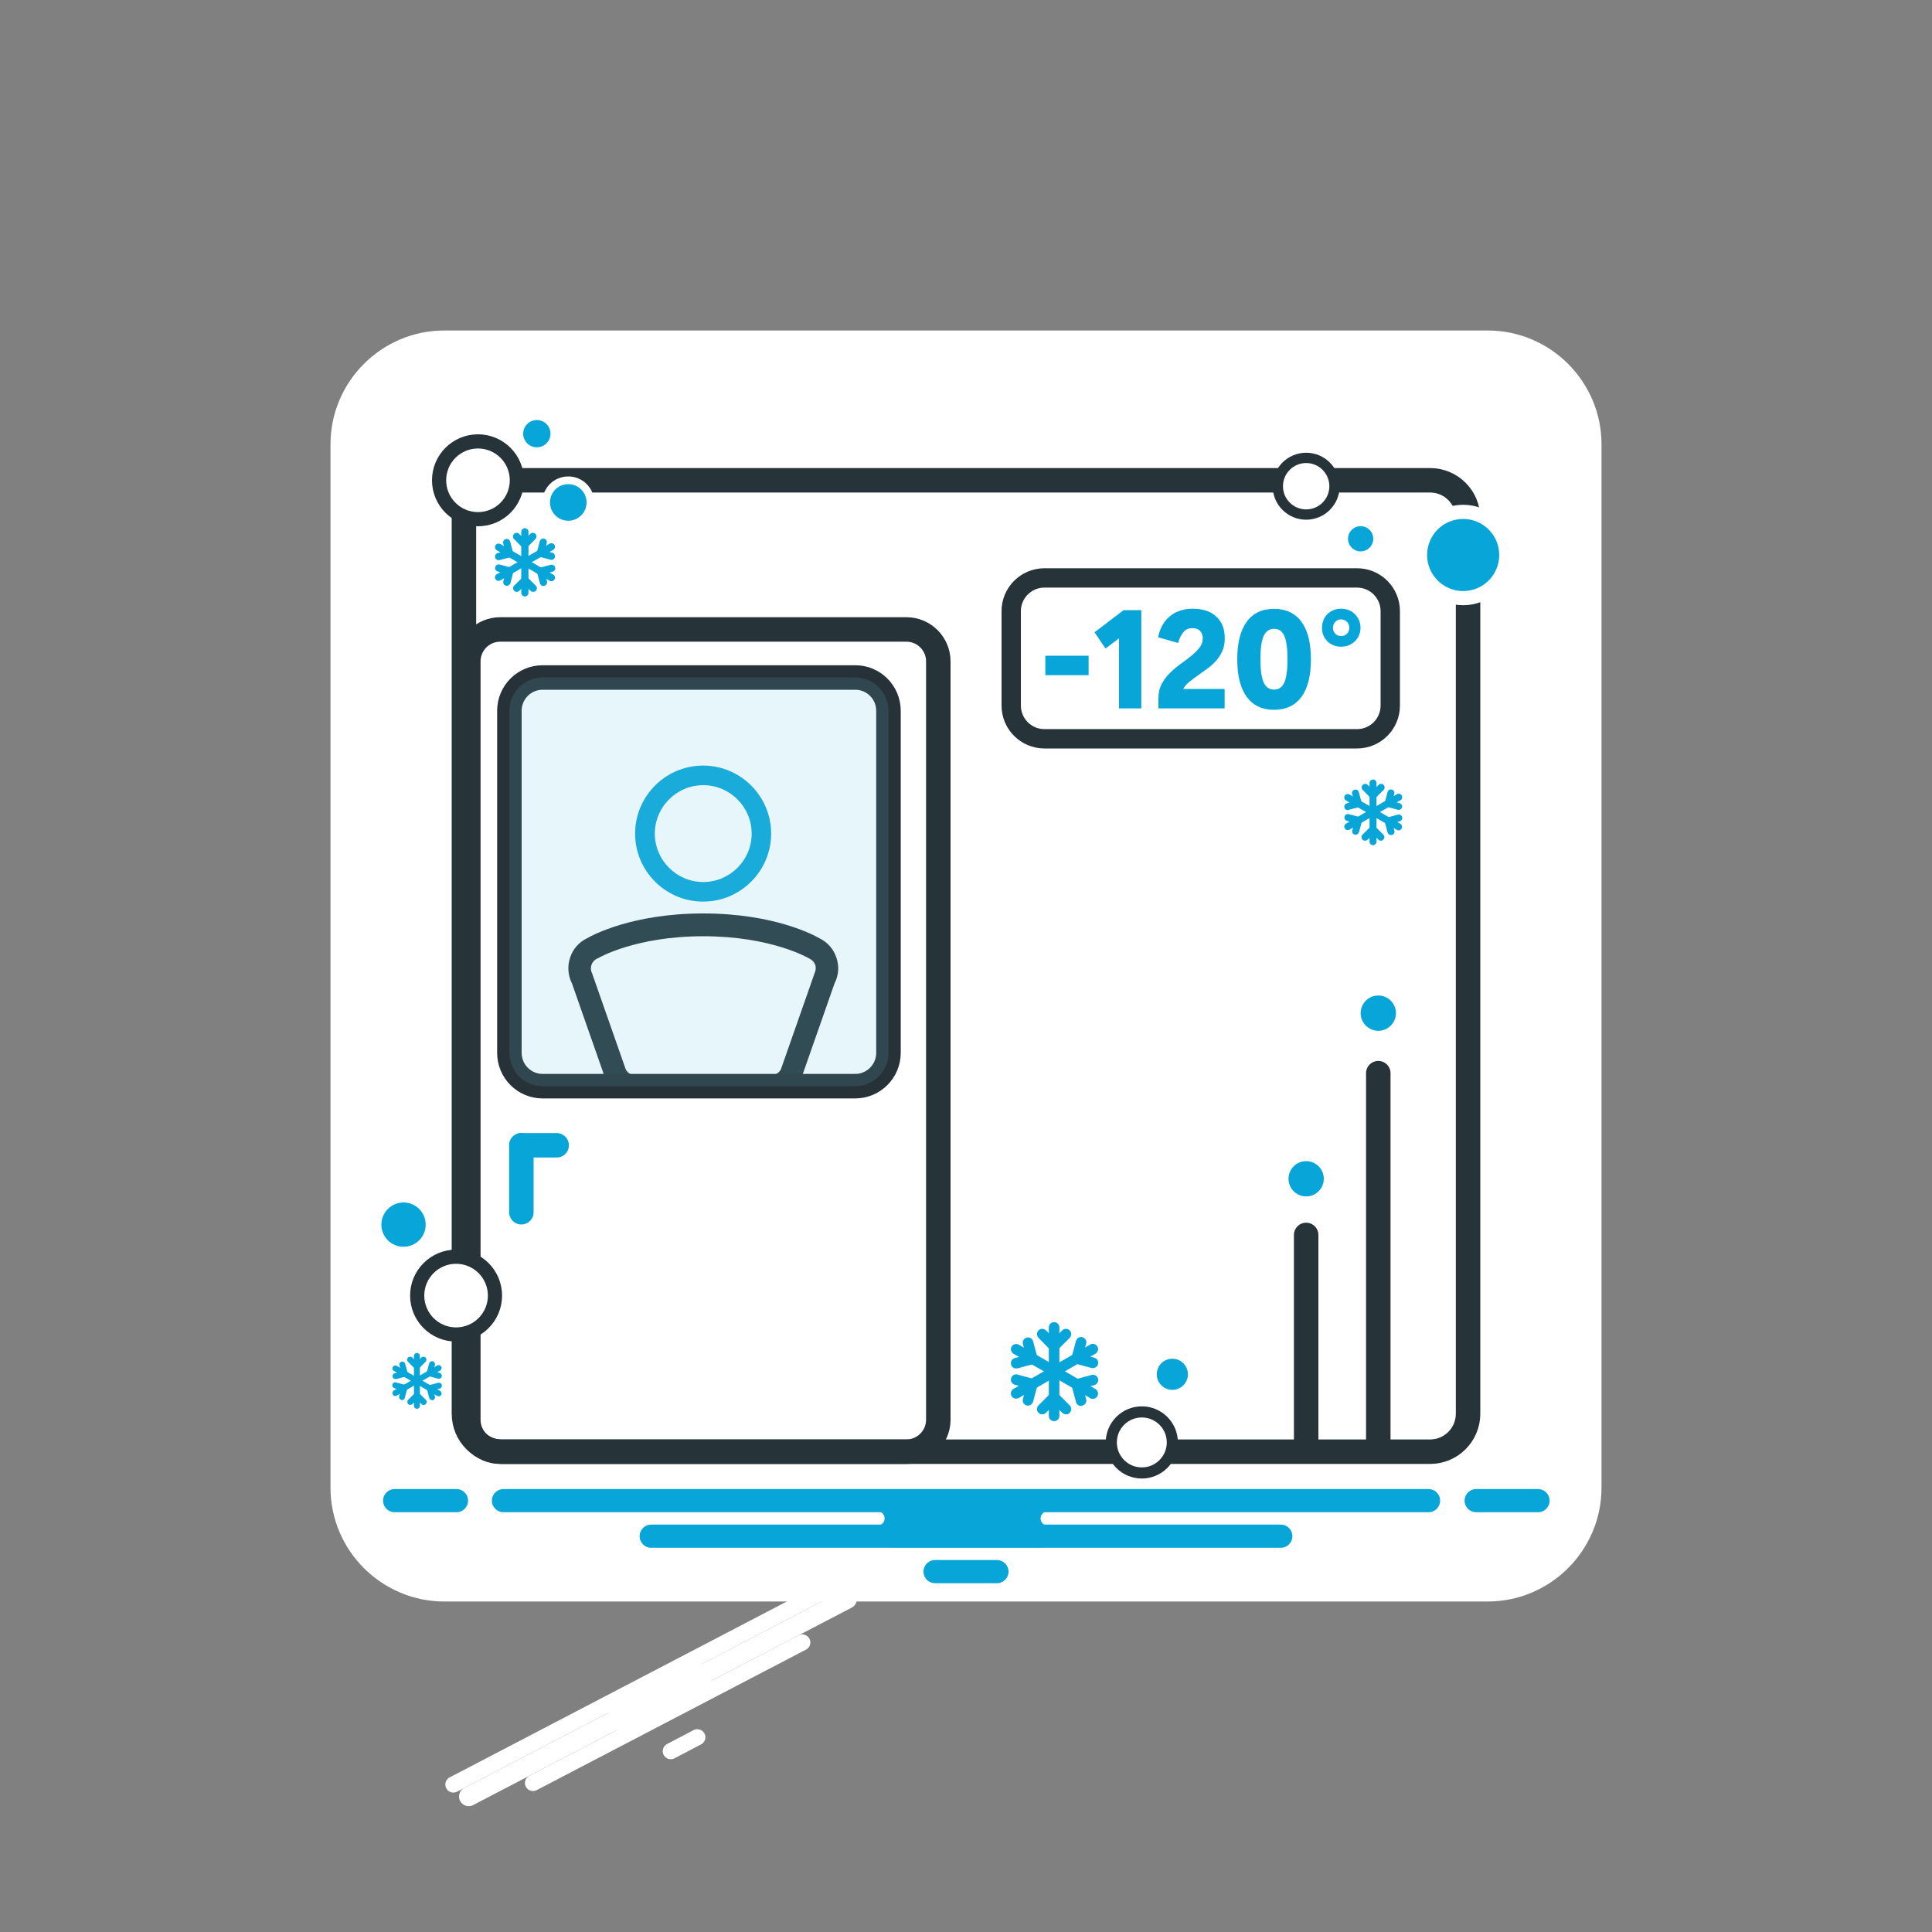 <svg xmlns="http://www.w3.org/2000/svg" xmlns:xlink="http://www.w3.org/1999/xlink" x="0px" y="0px" viewBox="0 0 1500 1500" style="enable-background:new 0 0 1500 1500;" xml:space="preserve"><rect x="0" y="0" width="1500" height="1500" fill="#808080" stroke="none"/><style type="text/css">	.st0{fill:#FFFFFF;}	.st1{fill:#FFFFFF;stroke:#263339;stroke-width:19;stroke-linecap:round;stroke-linejoin:round;stroke-miterlimit:10;}	.st2{fill:none;stroke:#263339;stroke-width:19;stroke-linecap:round;stroke-linejoin:round;stroke-miterlimit:10;}	.st3{fill:#FFFFFF;stroke:#263339;stroke-width:15.018;stroke-linecap:round;stroke-linejoin:round;stroke-miterlimit:10;}	.st4{fill:none;stroke:#08A5D8;stroke-width:19;stroke-linecap:round;stroke-linejoin:round;stroke-miterlimit:10;}	.st5{fill:#263339;}	.st6{fill:#08A5D8;}	.st7{fill:#FFFFFF;stroke:#263339;stroke-width:11;stroke-miterlimit:10;}	.st8{fill:#FFFFFF;stroke:#263339;stroke-width:8.627;stroke-miterlimit:10;}	.st9{fill:#08A5D8;stroke:#FFFFFF;stroke-width:6;stroke-miterlimit:10;}	.st10{fill:#08A5D8;stroke:#FFFFFF;stroke-width:11;stroke-miterlimit:10;}	.st11{fill:#FFFFFF;stroke:#263339;stroke-width:8.002;stroke-miterlimit:10;}	.st12{fill:none;stroke:#08A5D8;stroke-width:44;stroke-linecap:round;stroke-linejoin:round;stroke-miterlimit:10;}	.st13{fill:none;stroke:#FFFFFF;stroke-width:11;stroke-linecap:round;stroke-linejoin:round;stroke-miterlimit:10;}	.st14{fill:none;stroke:#08A5D8;stroke-width:18;stroke-linecap:round;stroke-linejoin:round;stroke-miterlimit:10;}			.st15{opacity:0.17;fill:#6DCCE2;stroke:#263339;stroke-width:19;stroke-linecap:round;stroke-linejoin:round;stroke-miterlimit:10;}	.st16{fill:none;stroke:#FFFFFF;stroke-width:30.566;stroke-linecap:round;stroke-linejoin:round;stroke-miterlimit:10;}	.st17{fill:none;stroke:#FFFFFF;stroke-width:15;stroke-linecap:round;stroke-linejoin:round;stroke-miterlimit:10;}	.st18{fill:none;stroke:#FFFFFF;stroke-width:12.504;stroke-linecap:round;stroke-linejoin:round;stroke-miterlimit:10;}</style><g id="Layer_2"></g><g id="Layer_1">	<path class="st0" d="M1155.1,1243.4H344.9c-48.6,0-88.3-39.7-88.3-88.3V344.9c0-48.6,39.7-88.3,88.3-88.3h810.2  c48.6,0,88.3,39.7,88.3,88.3v810.2C1243.4,1203.7,1203.7,1243.4,1155.1,1243.4z"></path>	<path class="st1" d="M1110.3,1127.1H389.7c-16.3,0-29.5-13.2-29.5-29.5V402.4c0-16.3,13.2-29.5,29.5-29.5h720.6  c16.3,0,29.5,13.2,29.5,29.5v695.2C1139.8,1113.9,1126.6,1127.1,1110.3,1127.1z"></path>	<path class="st2" d="M703.6,1127.1H388.4c-13.7,0-24.8-11.1-24.8-24.8V513.5c0-13.7,11.1-24.8,24.8-24.8h315.3  c13.7,0,24.8,11.1,24.8,24.8v588.8C728.5,1116,717.3,1127.1,703.6,1127.1z"></path>	<path class="st3" d="M1053.6,573.6H810.9c-14.3,0-25.8-11.6-25.8-25.8v-73.3c0-14.3,11.6-25.8,25.8-25.8h242.7  c14.3,0,25.8,11.6,25.8,25.8v73.3C1079.4,562,1067.9,573.6,1053.6,573.6z"></path>	<g>		<line class="st4" x1="404.8" y1="889.2" x2="404.8" y2="941.2"></line>		<line class="st4" x1="432.2" y1="889.2" x2="404.8" y2="889.2"></line>	</g>	<path class="st2" d="M664,843.3H421.3c-14.3,0-25.8-11.6-25.8-25.8V551.8c0-14.3,11.6-25.8,25.8-25.8H664  c14.3,0,25.8,11.6,25.8,25.8v265.7C689.8,831.7,678.2,843.3,664,843.3z"></path>	<path class="st5" d="M636.1,728.4c-4.2-2.4-35.2-19.2-90.1-19.2c-54.9,0-85.9,16.8-90.1,19.2c-6.3,3-11,8.3-13.2,14.9  c-2.3,6.7-1.8,14,1.4,20.3l26.1,74.5c4.5,8.7,13.3,14.1,23.1,14.1h105.4c9.8,0,18.7-5.4,23.1-14.1l26.1-74.5  c3.3-6.4,3.8-13.6,1.4-20.3C647.1,736.7,642.4,731.5,636.1,728.4L636.1,728.4z M632.4,755.7l-26.1,74.5c-1.5,2.8-4.3,4.6-7.5,4.6  H493.3c-3.2,0-6.1-1.8-7.5-4.6l-26.1-74.5c-1.1-2.1-1.2-4.4-0.5-6.6c0.8-2.2,2.3-3.9,4.5-4.9c0.3-0.1,0.6-0.3,0.9-0.4  c0.3-0.2,28.9-16.9,81.5-16.9c52.6,0,81.2,16.8,81.5,16.9c0.3,0.2,0.6,0.3,0.9,0.5c2.1,1,3.7,2.7,4.5,4.9  C633.6,751.2,633.4,753.6,632.4,755.7L632.4,755.7z"></path>	<path class="st6" d="M493.1,647.2c0,29.1,23.7,52.8,52.8,52.8c29.1,0,52.8-23.7,52.8-52.8c0-29.1-23.7-52.8-52.8-52.8  C516.8,594.4,493.1,618.1,493.1,647.2z M583.6,647.2c0,20.7-16.9,37.6-37.6,37.6c-20.7,0-37.6-16.9-37.6-37.6s16.9-37.6,37.6-37.6  C566.7,609.6,583.6,626.5,583.6,647.2z"></path>	<g>		<path class="st6" d="M811.6,524.2v-15.1h33.6v15.1H811.6z"></path>		<path class="st6" d="M872.4,473.7h13.7V550h-17.3v-54.4l-10.5,7.9l-8.5-12.6L872.4,473.7z"></path>		<path class="st6" d="M950.9,495.5c0,3.8-0.6,7.2-1.9,10c-1.3,2.9-2.9,5.4-4.9,7.6c-2,2.2-4.2,4.2-6.7,6c-2.4,1.8-4.9,3.5-7.2,5.2   c-2.4,1.7-4.6,3.3-6.7,5c-2.1,1.7-3.7,3.5-4.9,5.6h32.2V550h-51.4v-7.9c0-4.1,0.8-7.8,2.5-11c1.7-3.2,3.8-6,6.4-8.6   c2.6-2.5,5.4-4.9,8.3-7c3-2.1,5.7-4.2,8.3-6.3c2.6-2.1,4.7-4.2,6.4-6.4c1.7-2.2,2.5-4.6,2.5-7.2c0-2.4-0.7-4.4-2.1-5.8   c-1.4-1.4-3.3-2.1-5.9-2.1c-3,0-5.3,1-7,3.1c-1.7,2-3.1,4.8-4.1,8.4l-15.5-4.4c0.6-3.3,1.6-6.3,3.1-9c1.5-2.7,3.3-5.1,5.6-7   c2.2-2,4.9-3.5,8-4.6c3.1-1.1,6.5-1.6,10.2-1.6c7.8,0,13.8,2,18.2,6.1C948.8,482.8,950.9,488.4,950.9,495.5z"></path>		<path class="st6" d="M989.2,551.1c-9.3,0-16.4-3.4-21.3-10.1c-4.9-6.8-7.3-16.5-7.3-29.1c0-12.6,2.4-22.4,7.3-29.1   c4.9-6.8,12-10.1,21.3-10.1s16.4,3.4,21.3,10.1c4.9,6.8,7.3,16.5,7.3,29.1c0,12.6-2.4,22.4-7.3,29.1   C1005.6,547.7,998.5,551.1,989.2,551.1z M989.2,535.4c3.7,0,6.3-1.9,8-5.6c1.6-3.7,2.4-9.7,2.4-18c0-8.2-0.8-14.2-2.4-18   c-1.6-3.7-4.3-5.6-8-5.6c-3.7,0-6.4,1.9-8.1,5.6c-1.7,3.7-2.5,9.7-2.5,18c0,8.2,0.8,14.2,2.5,18   C982.8,533.5,985.5,535.4,989.2,535.4z"></path>		<path class="st6" d="M1041.2,502.1c-2.1,0-4.1-0.4-5.9-1.1c-1.8-0.7-3.4-1.8-4.7-3.1c-1.3-1.3-2.4-2.8-3.1-4.6   c-0.8-1.8-1.1-3.8-1.1-5.9c0-2.1,0.4-4.1,1.1-5.9c0.7-1.8,1.8-3.4,3.1-4.7s2.9-2.4,4.7-3.1c1.8-0.7,3.8-1.1,5.9-1.1   c2.2,0,4.2,0.4,6,1.1c1.8,0.7,3.4,1.8,4.7,3.1s2.4,2.9,3.2,4.7c0.8,1.8,1.2,3.8,1.2,5.9c0,2.1-0.4,4.1-1.2,5.9   c-0.8,1.8-1.8,3.3-3.2,4.6c-1.3,1.3-2.9,2.3-4.7,3.1C1045.4,501.7,1043.4,502.1,1041.2,502.1z M1041.1,493.8   c1.9,0,3.5-0.6,4.7-1.8c1.2-1.2,1.8-2.8,1.8-4.6s-0.6-3.4-1.8-4.6c-1.2-1.3-2.8-1.9-4.7-1.9c-1.8,0-3.2,0.6-4.4,1.9   c-1.2,1.3-1.8,2.8-1.8,4.6s0.6,3.4,1.8,4.6C1037.9,493.2,1039.3,493.8,1041.1,493.8z"></path>	</g>	<line class="st2" x1="1070.1" y1="833.2" x2="1070.1" y2="1119.9"></line>	<line class="st2" x1="1014.1" y1="958.8" x2="1014.1" y2="1119.9"></line>	<circle class="st6" cx="1014.1" cy="915.2" r="13.7"></circle>	<circle class="st6" cx="1070.1" cy="786.6" r="13.7"></circle>	<circle class="st7" cx="371.1" cy="372.9" r="30.2"></circle>	<circle class="st8" cx="886.5" cy="1119.9" r="23.7"></circle>	<circle class="st7" cx="354.1" cy="1005.9" r="30.2"></circle>	<circle class="st6" cx="313.3" cy="950.8" r="17.2"></circle>	<circle class="st9" cx="441.2" cy="390.1" r="17.2"></circle>	<circle class="st6" cx="416.8" cy="336.7" r="10.6"></circle>	<circle class="st6" cx="1056.4" cy="418.3" r="9.8"></circle>	<circle class="st6" cx="910.2" cy="1067" r="12.1"></circle>	<circle class="st10" cx="1136" cy="430.9" r="33.5"></circle>	<g>		<path class="st6" d="M407.5,463.1c-1.6,0-2.8-1.3-2.8-2.8v-47.4c0-1.6,1.3-2.8,2.8-2.8c1.6,0,2.8,1.3,2.8,2.8v47.4   C410.3,461.8,409.1,463.1,407.5,463.1z"></path>		<path class="st6" d="M407.5,425.8c-0.7,0-1.4-0.3-2-0.8l-6.4-6.5c-1.1-1.1-1.1-2.9,0-4c1.1-1.1,2.9-1.1,4,0l4.3,4.3l4.3-4.3   c1.1-1.1,2.9-1.1,4,0c1.1,1.1,1.1,2.9,0,4l-6.4,6.4C409,425.5,408.2,425.8,407.5,425.8L407.5,425.8z"></path>		<path class="st6" d="M413.8,459.5c-0.7,0-1.4-0.3-2-0.8l-4.3-4.3l-4.3,4.3c-1.1,1.1-2.9,1.1-4,0c-1.1-1.1-1.1-2.9,0-4l6.4-6.4   c1.1-1.1,2.9-1.1,4,0l6.4,6.4c1.1,1.1,1.1,2.9,0,4C415.3,459.3,414.6,459.5,413.8,459.5z"></path>		<path class="st6" d="M428.1,451.3c-0.5,0-1-0.1-1.4-0.4l-41-23.7c-1.3-0.8-1.8-2.5-1-3.8c0.8-1.3,2.5-1.8,3.8-1l41,23.7   c1.3,0.8,1.8,2.5,1,3.8C430.1,450.7,429.1,451.3,428.1,451.3L428.1,451.3z"></path>		<path class="st6" d="M387.1,434.9c-1.2,0-2.4-0.8-2.7-2.1c-0.4-1.5,0.5-3,2-3.4l5.9-1.6l-1.6-5.9c-0.4-1.5,0.5-3,2-3.4   c1.5-0.4,3,0.5,3.4,2l2.3,8.7c0.4,1.5-0.5,3-2,3.4l-8.7,2.3C387.6,434.8,387.3,434.9,387.1,434.9L387.1,434.9z"></path>		<path class="st6" d="M421.9,455c-1.2,0-2.4-0.8-2.7-2.1l-2.3-8.7c-0.4-1.5,0.5-3,2-3.4l8.7-2.3c1.5-0.4,3,0.5,3.4,2   c0.4,1.5-0.5,3-2,3.4l-5.9,1.6l1.6,5.9c0.4,1.5-0.5,3-2,3.4C422.3,454.9,422.1,455,421.9,455L421.9,455z"></path>		<path class="st6" d="M387.1,451c-1,0-1.9-0.5-2.4-1.4c-0.8-1.3-0.3-3.1,1-3.8l41-23.7c1.3-0.8,3.1-0.3,3.8,1   c0.8,1.3,0.3,3.1-1,3.8l-41,23.7C388.1,450.9,387.6,451,387.1,451L387.1,451z"></path>		<path class="st6" d="M393.5,454.8c-0.2,0-0.5,0-0.7-0.1c-1.5-0.4-2.4-1.9-2-3.4l1.6-5.9l-5.9-1.7c-1.5-0.4-2.4-1.9-2-3.4   c0.4-1.5,1.9-2.4,3.4-2l8.7,2.3c1.5,0.4,2.4,1.9,2,3.4l-2.3,8.7C395.9,453.9,394.8,454.8,393.5,454.8z"></path>		<path class="st6" d="M428.2,434.7c-0.2,0-0.5,0-0.7-0.1l-8.7-2.3c-1.5-0.4-2.4-1.9-2-3.4l2.3-8.7c0.4-1.5,1.9-2.4,3.4-2   c1.5,0.4,2.4,1.9,2,3.4l-1.6,5.9l5.9,1.6c1.5,0.4,2.4,1.9,2,3.4C430.7,433.8,429.4,434.7,428.2,434.7L428.2,434.7z"></path>	</g>	<g>		<path class="st6" d="M1066,656.2c-1.6,0-2.7-1.3-2.7-2.7v-45.6c0-1.6,1.3-2.7,2.7-2.7c1.6,0,2.7,1.3,2.7,2.7v45.6   C1068.7,654.9,1067.5,656.2,1066,656.2z"></path>		<path class="st6" d="M1066,620.3c-0.7,0-1.4-0.3-1.9-0.8l-6.1-6.2c-1.1-1.1-1.1-2.8,0-3.9c1.1-1.1,2.8-1.1,3.9,0l4.2,4.2l4.2-4.2   c1.1-1.1,2.8-1.1,3.9,0c1.1,1.1,1.1,2.8,0,3.9l-6.1,6.1C1067.4,620,1066.7,620.3,1066,620.3L1066,620.3z"></path>		<path class="st6" d="M1072.1,652.7c-0.7,0-1.4-0.3-1.9-0.8l-4.2-4.2l-4.2,4.2c-1.1,1.1-2.8,1.1-3.9,0c-1.1-1.1-1.1-2.8,0-3.9   l6.1-6.1c1.1-1.1,2.8-1.1,3.9,0l6.1,6.1c1.1,1.1,1.1,2.8,0,3.9C1073.6,652.5,1072.9,652.7,1072.1,652.7z"></path>		<path class="st6" d="M1085.9,644.7c-0.5,0-1-0.1-1.4-0.4l-39.5-22.8c-1.3-0.8-1.7-2.4-1-3.7c0.8-1.3,2.4-1.7,3.7-1l39.5,22.8   c1.3,0.8,1.7,2.4,1,3.7C1087.7,644.2,1086.9,644.7,1085.9,644.7L1085.9,644.7z"></path>		<path class="st6" d="M1046.4,629c-1.2,0-2.3-0.8-2.6-2c-0.4-1.5,0.5-2.9,1.9-3.3l5.7-1.6l-1.6-5.7c-0.4-1.5,0.5-2.9,1.9-3.3   c1.5-0.4,2.9,0.5,3.3,1.9l2.2,8.3c0.4,1.5-0.5,2.9-1.9,3.3l-8.3,2.2C1046.9,628.9,1046.6,629,1046.4,629L1046.4,629z"></path>		<path class="st6" d="M1079.9,648.3c-1.2,0-2.3-0.8-2.6-2l-2.2-8.3c-0.4-1.5,0.5-2.9,1.9-3.3l8.3-2.2c1.5-0.4,2.9,0.5,3.3,1.9   c0.4,1.5-0.5,2.9-1.9,3.3l-5.7,1.6l1.6,5.7c0.4,1.5-0.5,2.9-1.9,3.3C1080.3,648.2,1080.1,648.3,1079.9,648.3L1079.9,648.3z"></path>		<path class="st6" d="M1046.4,644.5c-1,0-1.8-0.5-2.3-1.4c-0.8-1.3-0.3-3,1-3.7l39.5-22.8c1.3-0.8,3-0.3,3.7,1c0.8,1.3,0.3,3-1,3.7   l-39.5,22.8C1047.3,644.4,1046.9,644.5,1046.4,644.5L1046.4,644.5z"></path>		<path class="st6" d="M1052.5,648.1c-0.2,0-0.5,0-0.7-0.1c-1.5-0.4-2.3-1.8-1.9-3.3l1.6-5.7l-5.7-1.7c-1.5-0.4-2.3-1.8-1.9-3.3   c0.4-1.5,1.8-2.3,3.3-1.9l8.3,2.2c1.5,0.4,2.3,1.8,1.9,3.3l-2.2,8.3C1054.8,647.2,1053.7,648.1,1052.5,648.1z"></path>		<path class="st6" d="M1086,628.8c-0.2,0-0.5,0-0.7-0.1l-8.3-2.2c-1.5-0.4-2.3-1.8-1.9-3.3l2.2-8.3c0.4-1.5,1.8-2.3,3.3-1.9   c1.5,0.4,2.3,1.8,1.9,3.3l-1.6,5.7l5.7,1.6c1.5,0.4,2.3,1.8,1.9,3.3C1088.3,627.9,1087.1,628.8,1086,628.8L1086,628.8z"></path>	</g>	<g>		<path class="st6" d="M818.4,1103.4c-2.3,0-4.1-1.9-4.1-4.1v-68.7c0-2.3,1.9-4.1,4.1-4.1c2.3,0,4.1,1.9,4.1,4.1v68.7   C822.5,1101.5,820.8,1103.4,818.4,1103.4z"></path>		<path class="st6" d="M818.4,1049.3c-1,0-2-0.4-2.9-1.2l-9.2-9.4c-1.6-1.6-1.6-4.2,0-5.8c1.6-1.6,4.2-1.6,5.8,0l6.3,6.3l6.3-6.3   c1.6-1.6,4.2-1.6,5.8,0c1.6,1.6,1.6,4.2,0,5.8l-9.2,9.2C820.6,1048.9,819.5,1049.3,818.4,1049.3L818.4,1049.3z"></path>		<path class="st6" d="M827.6,1098.1c-1,0-2-0.4-2.9-1.2l-6.3-6.3l-6.3,6.3c-1.6,1.6-4.2,1.6-5.8,0c-1.6-1.6-1.6-4.2,0-5.8l9.2-9.2   c1.6-1.6,4.2-1.6,5.8,0l9.2,9.2c1.6,1.6,1.6,4.2,0,5.8C829.8,1097.8,828.8,1098.1,827.6,1098.1z"></path>		<path class="st6" d="M848.4,1086.1c-0.7,0-1.5-0.1-2-0.6l-59.5-34.4c-1.9-1.2-2.6-3.7-1.5-5.6c1.2-1.9,3.7-2.6,5.6-1.5l59.5,34.4   c1.9,1.2,2.6,3.7,1.5,5.6C851.2,1085.4,849.9,1086.1,848.4,1086.1L848.4,1086.1z"></path>		<path class="st6" d="M788.9,1062.5c-1.8,0-3.5-1.2-3.9-3.1c-0.6-2.2,0.7-4.4,2.9-5l8.6-2.3l-2.3-8.6c-0.6-2.2,0.7-4.4,2.9-5   c2.2-0.6,4.4,0.7,5,2.9l3.4,12.6c0.6,2.2-0.7,4.4-2.9,5l-12.6,3.4C789.6,1062.3,789.2,1062.5,788.9,1062.5L788.9,1062.5z"></path>		<path class="st6" d="M839.3,1091.6c-1.8,0-3.5-1.2-3.9-3.1l-3.4-12.6c-0.6-2.2,0.7-4.4,2.9-5l12.6-3.4c2.2-0.6,4.4,0.7,5,2.9   c0.6,2.2-0.7,4.4-2.9,5l-8.6,2.3l2.3,8.6c0.6,2.2-0.7,4.4-2.9,5C839.9,1091.4,839.6,1091.6,839.3,1091.6L839.3,1091.6z"></path>		<path class="st6" d="M788.9,1085.9c-1.5,0-2.8-0.7-3.5-2c-1.2-1.9-0.4-4.5,1.5-5.6l59.5-34.4c1.9-1.2,4.5-0.4,5.6,1.5   c1.2,1.9,0.4,4.5-1.5,5.6l-59.5,34.4C790.4,1085.7,789.6,1085.9,788.9,1085.9L788.9,1085.9z"></path>		<path class="st6" d="M798.1,1091.3c-0.3,0-0.7,0-1-0.1c-2.2-0.6-3.5-2.8-2.9-5l2.3-8.6l-8.6-2.5c-2.2-0.6-3.5-2.8-2.9-5   c0.6-2.2,2.8-3.5,5-2.9l12.6,3.4c2.2,0.6,3.5,2.8,2.9,5l-3.4,12.6C801.6,1089.9,800,1091.3,798.1,1091.3z"></path>		<path class="st6" d="M848.5,1062.2c-0.3,0-0.7,0-1-0.1l-12.6-3.4c-2.2-0.6-3.5-2.8-2.9-5l3.4-12.6c0.6-2.2,2.8-3.5,5-2.9   c2.2,0.6,3.5,2.8,2.9,5l-2.3,8.6l8.6,2.3c2.2,0.6,3.5,2.8,2.9,5C852.1,1060.9,850.3,1062.2,848.5,1062.2L848.5,1062.2z"></path>	</g>	<circle class="st11" cx="1014.1" cy="377.5" r="22"></circle>	<g>		<path class="st6" d="M323.7,1093.8c-1.3,0-2.3-1.1-2.3-2.3v-38.8c0-1.3,1.1-2.3,2.3-2.3c1.3,0,2.3,1.1,2.3,2.3v38.8   C326,1092.7,325,1093.8,323.7,1093.8z"></path>		<path class="st6" d="M323.7,1063.3c-0.6,0-1.2-0.2-1.7-0.7l-5.2-5.3c-0.9-0.9-0.9-2.4,0-3.3s2.4-0.9,3.3,0l3.5,3.5l3.5-3.5   c0.9-0.9,2.4-0.9,3.3,0c0.9,0.9,0.9,2.4,0,3.3l-5.2,5.2C324.9,1063,324.3,1063.3,323.7,1063.3L323.7,1063.3z"></path>		<path class="st6" d="M328.9,1090.8c-0.6,0-1.2-0.2-1.7-0.7l-3.5-3.5l-3.5,3.5c-0.9,0.9-2.4,0.9-3.3,0c-0.9-0.9-0.9-2.4,0-3.3   l5.2-5.2c0.9-0.9,2.4-0.9,3.3,0l5.2,5.2c0.9,0.9,0.9,2.4,0,3.3C330.1,1090.7,329.5,1090.8,328.9,1090.8z"></path>		<path class="st6" d="M340.6,1084.1c-0.4,0-0.8-0.1-1.2-0.3l-33.6-19.4c-1.1-0.7-1.5-2.1-0.8-3.1c0.7-1.1,2.1-1.5,3.1-0.8   l33.6,19.4c1.1,0.7,1.5,2.1,0.8,3.1C342.2,1083.7,341.4,1084.1,340.6,1084.1L340.6,1084.1z"></path>		<path class="st6" d="M307,1070.7c-1,0-2-0.7-2.2-1.7c-0.3-1.2,0.4-2.5,1.7-2.8l4.9-1.3l-1.3-4.9c-0.3-1.2,0.4-2.5,1.7-2.8   c1.2-0.3,2.5,0.4,2.8,1.7l1.9,7.1c0.3,1.2-0.4,2.5-1.7,2.8l-7.1,1.9C307.4,1070.6,307.2,1070.7,307,1070.7L307,1070.7z"></path>		<path class="st6" d="M335.5,1087.1c-1,0-2-0.7-2.2-1.7l-1.9-7.1c-0.3-1.2,0.4-2.5,1.7-2.8l7.1-1.9c1.2-0.3,2.5,0.4,2.8,1.7   c0.3,1.2-0.4,2.5-1.7,2.8l-4.9,1.3l1.3,4.9c0.3,1.2-0.4,2.5-1.7,2.8C335.8,1087,335.6,1087.1,335.5,1087.1L335.5,1087.1z"></path>		<path class="st6" d="M307,1083.9c-0.8,0-1.6-0.4-2-1.2c-0.7-1.1-0.2-2.6,0.8-3.1l33.6-19.4c1.1-0.7,2.6-0.2,3.1,0.8   c0.7,1.1,0.2,2.6-0.8,3.1l-33.6,19.4C307.8,1083.8,307.4,1083.9,307,1083.9L307,1083.9z"></path>		<path class="st6" d="M312.2,1087c-0.2,0-0.4,0-0.6-0.1c-1.2-0.3-2-1.6-1.7-2.8l1.3-4.9l-4.9-1.4c-1.2-0.3-2-1.6-1.7-2.8   c0.3-1.2,1.6-2,2.8-1.7l7.1,1.9c1.2,0.3,2,1.6,1.7,2.8l-1.9,7.1C314.2,1086.2,313.3,1087,312.2,1087z"></path>		<path class="st6" d="M340.7,1070.5c-0.2,0-0.4,0-0.6-0.1l-7.1-1.9c-1.2-0.3-2-1.6-1.7-2.8l1.9-7.1c0.3-1.2,1.6-2,2.8-1.7   c1.2,0.3,2,1.6,1.7,2.8l-1.3,4.9l4.9,1.3c1.2,0.3,2,1.6,1.7,2.8C342.7,1069.8,341.7,1070.5,340.7,1070.5L340.7,1070.5z"></path>	</g></g><g id="Layer_3">	<line class="st12" x1="692.4" y1="1179.4" x2="807.6" y2="1179.4"></line>	<line class="st13" x1="404" y1="1178.9" x2="681.3" y2="1178.9"></line>	<line class="st13" x1="813.4" y1="1178.9" x2="1090.7" y2="1178.9"></line>	<line class="st14" x1="390.9" y1="1165.1" x2="1109.1" y2="1165.1"></line>	<line class="st14" x1="505.6" y1="1192.7" x2="994.4" y2="1192.7"></line>	<line class="st14" x1="306.4" y1="1165.1" x2="354.4" y2="1165.1"></line>	<line class="st14" x1="1146.1" y1="1165.1" x2="1194.1" y2="1165.1"></line>	<line class="st14" x1="726" y1="1220.2" x2="774" y2="1220.2"></line></g><g id="Layer_4">	<path class="st15" d="M664,843.3H421.3c-14.3,0-25.8-11.6-25.8-25.8V551.8c0-14.3,11.6-25.8,25.8-25.8H664  c14.3,0,25.8,11.6,25.8,25.8v265.7C689.8,831.7,678.2,843.3,664,843.3z"></path>	<line class="st16" x1="487.6" y1="1330.9" x2="536.9" y2="1305.2"></line>	<line class="st17" x1="363.9" y1="1394.8" x2="482.6" y2="1332.9"></line>	<line class="st17" x1="539.1" y1="1303.4" x2="657.8" y2="1241.5"></line>	<line class="st18" x1="352" y1="1385.5" x2="659.3" y2="1225.2"></line>	<line class="st18" x1="413.8" y1="1384.3" x2="622.9" y2="1275.2"></line>	<line class="st18" x1="520.8" y1="1359.6" x2="541.4" y2="1348.8"></line></g></svg>